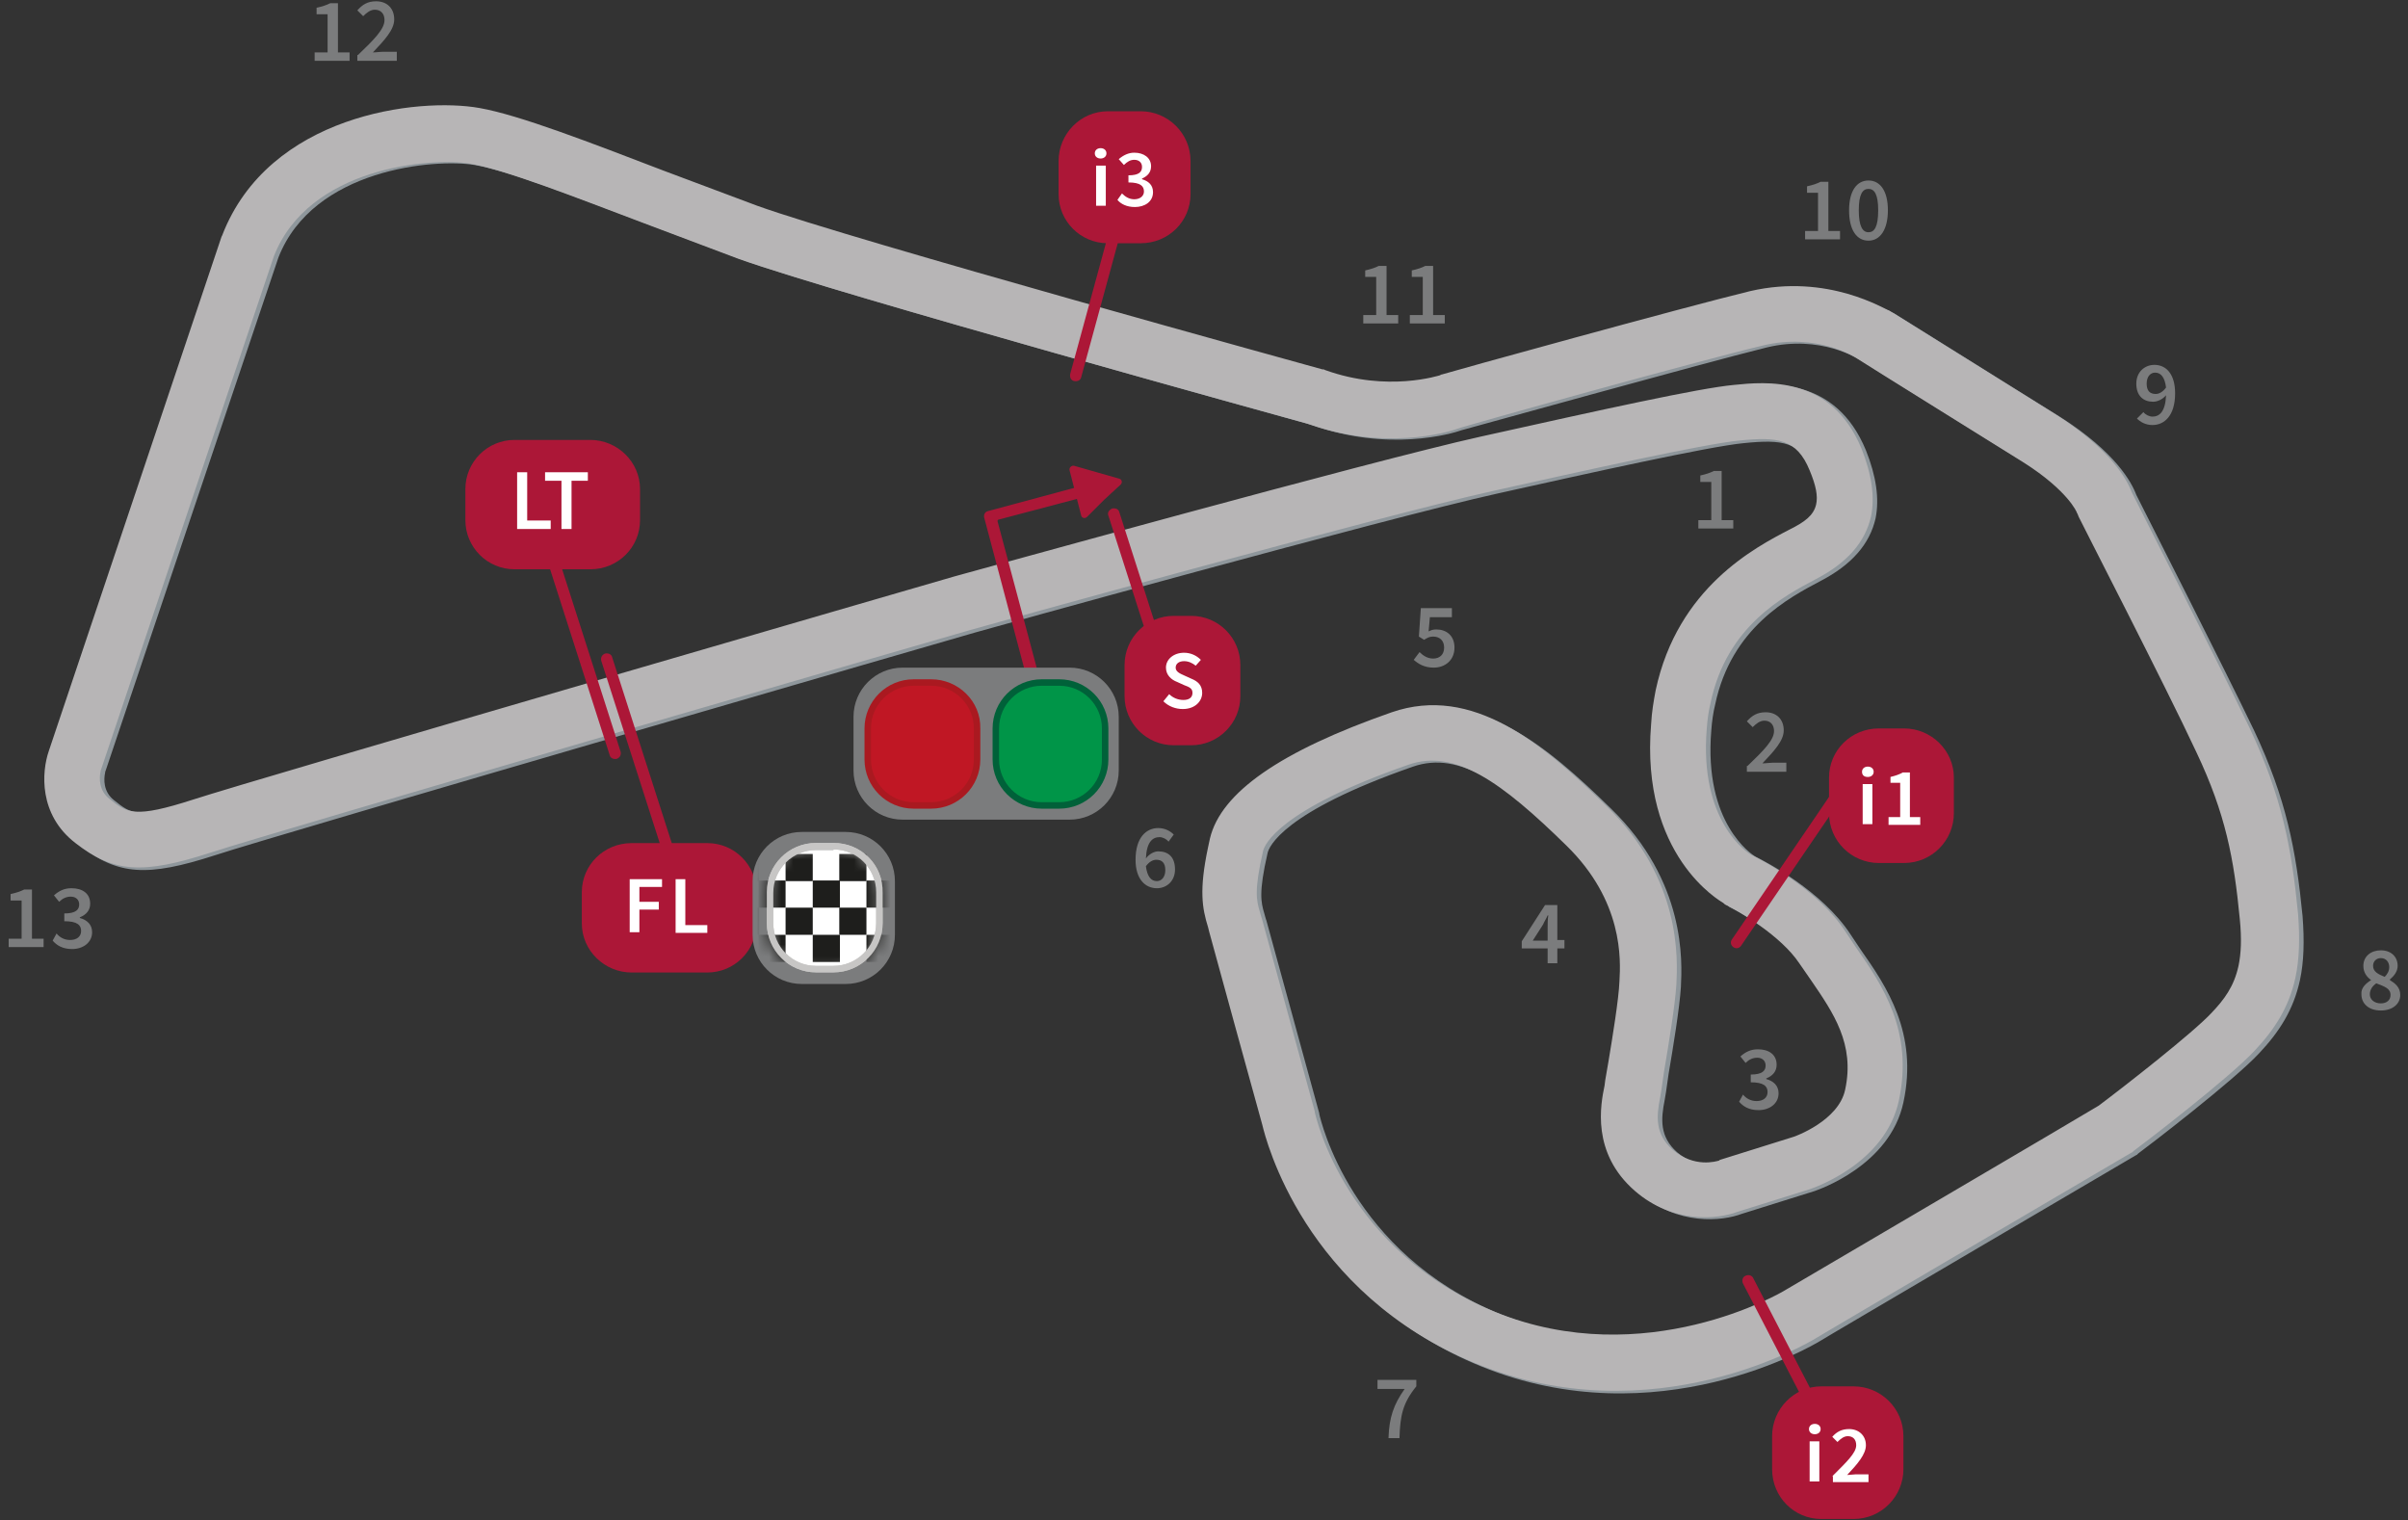 <?xml version="1.0" encoding="UTF-8"?>
<svg width="198px" height="125px" viewBox="0 0 198 125" version="1.1" xmlns="http://www.w3.org/2000/svg" xmlns:xlink="http://www.w3.org/1999/xlink">
    <rect x="0" y="0" width="198" height="125" fill="#333333" stroke="none"/>
    <!-- Generator: sketchtool 51.2 (57519) - http://www.bohemiancoding.com/sketch -->
    <title>5E812887-FBF4-4E3B-B6C8-5DAE1C82500F</title>
    <desc>Created with sketchtool.</desc>
    <defs>
        <path d="M0.266,4.255 C0.266,2.021 2.074,0.213 4.309,0.213 L5.745,0.213 C7.979,0.213 9.787,2.021 9.787,4.255 L9.787,6.809 C9.787,9.043 7.979,10.851 5.745,10.851 L4.309,10.851 C2.074,10.851 0.266,9.043 0.266,6.809 L0.266,4.255 Z" id="path-1"></path>
    </defs>
    <g id="Page-1" stroke="none" stroke-width="1" fill="none" fill-rule="evenodd">
        <g id="Circuit_info_05" transform="translate(-162, -498)">
            <g id="assets/circuits_info/83" transform="translate(161, 498)">
                <g id="assets/circuits_info/Sachsenring" transform="translate(1.5, 0)">
                    <g id="trazado" transform="translate(2.66, 8.511)" fill-rule="nonzero">
                        <path d="M141.064,15.638 C135.585,16.968 116.543,22.234 115.745,22.5 L115.691,22.5 L115.638,22.553 C115.585,22.553 111.33,23.989 106.17,22.128 L106.064,22.074 L105.957,22.074 C105.585,21.968 67.128,11.383 59.468,8.617 L51.809,5.745 C45.691,3.404 39.947,1.17 36.649,0.585 C31.596,-0.319 19.309,1.117 15.479,11.064 L15.426,11.17 L1.223,53.457 C0.638,55.16 0.372,58.67 3.404,61.011 C6.543,63.457 8.936,63.617 14.521,61.809 C19.521,60.16 76.383,43.67 76.968,43.511 C77.287,43.404 111.011,34.043 119.947,32.074 C127.34,30.426 137.394,28.191 140.213,27.926 C143.351,27.606 144.947,27.766 146.011,30.372 C146.543,31.649 146.702,32.5 146.543,33.191 C146.33,34.096 145.585,34.628 144.415,35.213 C141.543,36.702 135.16,40 133.351,48.457 C133.191,49.309 133.032,50.213 132.979,51.223 C132.074,62.074 138.67,65.798 138.936,65.957 L138.989,66.011 L139.043,66.064 C140.266,66.649 143.67,68.67 145.16,70.904 L146.117,72.287 C147.979,75 149.734,77.553 148.936,81.277 C148.936,81.277 148.936,81.277 148.936,81.277 C148.404,83.883 144.734,85.16 144.734,85.16 L138.617,87.074 L138.564,87.128 C138.351,87.181 136.543,87.766 134.734,86.223 C133.298,84.947 133.404,83.511 133.723,81.915 L133.83,81.277 L134.043,79.787 C134.415,77.606 134.947,74.362 135.053,72.66 C135.16,70.532 135.479,63.989 129.309,57.979 C124.043,52.819 118.298,47.979 111.649,50.266 C102.5,53.457 97.606,56.862 96.702,60.638 C96.649,60.904 96.596,61.17 96.543,61.383 C95.798,64.894 96.064,66.383 96.543,67.926 L96.649,68.351 C96.649,68.404 100.904,83.83 101.011,84.202 C101.277,85.319 104.415,98.032 118.617,103.83 C133.138,109.734 145.957,102.074 146.489,101.755 C146.436,101.755 172.447,86.489 172.447,86.489 L172.553,86.436 L172.66,86.33 C173.457,85.745 180.479,80.372 182.606,78.085 C184.255,76.33 185.426,74.521 185.957,72.074 C186.277,70.585 186.33,68.883 186.17,66.809 C185.638,61.383 184.84,57.181 182.181,51.543 C179.681,46.33 173.191,33.564 172.5,32.181 C172.128,31.17 170.798,28.67 166.277,25.798 L152.553,17.234 C152.181,17.181 147.5,14.096 141.064,15.638 Z M142.128,20.053 C146.543,18.989 149.681,21.011 149.84,21.117 C149.894,21.17 163.564,29.681 163.564,29.681 C167.234,32.021 167.926,33.777 167.926,33.777 C167.926,33.83 167.979,33.883 167.979,33.883 L168.085,34.149 C168.138,34.309 175.266,48.138 177.766,53.511 C180.16,58.564 180.851,62.234 181.383,67.234 C181.543,68.83 181.489,70.053 181.277,71.064 C180.904,72.766 180.106,73.83 179.043,74.947 C177.5,76.596 171.915,80.957 169.787,82.553 C169.574,82.713 143.936,97.766 143.936,97.766 C143.777,97.872 132.5,104.521 120.16,99.521 C107.926,94.521 105.426,83.564 105.319,83.085 L105.319,83.032 L100.957,67.128 C100.957,67.181 100.798,66.596 100.798,66.596 C100.532,65.691 100.319,64.894 101.064,61.649 C101.17,61.117 102.34,58.245 113.032,54.521 C116.862,53.191 120.691,55.957 126.011,61.17 C130.691,65.745 130.479,70.532 130.372,72.34 C130.319,73.777 129.787,77.021 129.468,78.936 L129.202,80.479 L129.149,80.904 C128.83,82.447 128.032,86.436 131.649,89.574 C134.787,92.287 138.457,91.915 140.106,91.277 L139.947,91.33 L146.064,89.415 C146.33,89.309 152.234,87.34 153.351,82.128 C153.351,82.128 153.351,82.128 153.351,82.128 C154.574,76.436 151.968,72.606 149.84,69.574 L148.989,68.298 C146.649,64.734 142.021,62.34 141.17,61.915 C140.904,61.755 136.915,59.202 137.553,51.543 C137.606,50.798 137.713,50.053 137.872,49.415 C139.202,43.085 143.936,40.638 146.543,39.255 C149.096,37.926 150.585,36.223 151.064,34.096 C151.383,32.5 151.117,30.638 150.266,28.511 C147.766,22.447 142.394,22.979 139.787,23.245 C136.915,23.511 128.989,25.266 118.936,27.5 C109.84,29.521 77.074,38.617 75.691,38.989 C73.298,39.681 18.138,55.691 13.085,57.34 C8.298,58.883 7.66,58.457 6.223,57.287 C5.319,56.596 5.372,55.532 5.479,55.053 C5.479,54.947 5.532,54.84 5.532,54.84 C5.532,54.84 19.202,14.202 19.734,12.66 C22.606,5.319 32.66,4.521 35.851,5.053 C38.723,5.532 44.521,7.819 50.16,9.947 L57.926,12.872 C65.798,15.691 103.191,26.011 104.734,26.436 L104.574,26.383 C111.011,28.723 116.277,27.128 117.021,26.862 C117.447,26.755 136.755,21.383 142.128,20.053 Z" id="Shape" fill="#8F979C"></path>
                        <path d="M140.745,15.426 C135.266,16.755 116.223,22.021 115.372,22.287 L115.319,22.287 L115.266,22.34 C115.213,22.34 110.957,23.777 105.798,21.915 L105.691,21.862 L105.585,21.862 C105.213,21.755 66.755,11.17 59.096,8.404 L51.436,5.532 C45.319,3.191 39.574,0.957 36.277,0.372 C31.223,-0.532 18.936,0.904 15.106,10.851 L15.053,10.957 L0.851,53.245 C0.266,54.947 -3.44169138e-15,58.457 3.032,60.798 C6.17,63.245 8.564,63.404 14.149,61.596 C19.149,59.947 76.011,43.457 76.596,43.298 C76.915,43.191 110.638,33.83 119.574,31.862 C126.968,30.213 137.021,27.979 139.84,27.713 C142.979,27.394 144.574,27.553 145.638,30.16 C146.17,31.436 146.33,32.287 146.17,32.979 C145.957,33.883 145.213,34.415 144.043,35 C141.17,36.489 134.787,39.787 132.979,48.245 C132.819,49.096 132.66,50 132.606,51.011 C131.702,61.862 138.298,65.585 138.564,65.745 L138.617,65.798 L138.67,65.851 C139.894,66.436 143.298,68.457 144.787,70.691 L145.745,72.074 C147.606,74.787 149.362,77.34 148.564,81.064 C148.564,81.064 148.564,81.064 148.564,81.064 C148.032,83.67 144.362,84.947 144.362,84.947 L138.245,86.862 L138.191,86.915 C137.979,86.968 136.17,87.553 134.362,86.011 C132.926,84.734 133.032,83.298 133.351,81.702 L133.457,81.064 L133.67,79.574 C134.043,77.394 134.574,74.149 134.681,72.447 C134.787,70.319 135.106,63.777 128.936,57.766 C123.67,52.606 117.926,47.766 111.277,50.053 C102.128,53.245 97.234,56.649 96.33,60.426 C96.277,60.691 96.223,60.957 96.17,61.17 C95.426,64.681 95.691,66.17 96.17,67.713 L96.277,68.138 C96.277,68.191 100.532,83.617 100.638,83.989 C100.904,85.106 104.043,97.819 118.245,103.617 C132.766,109.521 145.585,101.862 146.117,101.543 C146.064,101.543 172.074,86.277 172.074,86.277 L172.181,86.223 L172.287,86.117 C173.085,85.532 180.106,80.16 182.234,77.872 C183.883,76.117 185.053,74.309 185.585,71.862 C185.904,70.372 185.957,68.67 185.798,66.596 C185.266,61.17 184.468,56.968 181.809,51.33 C179.309,46.117 172.819,33.351 172.128,31.968 C171.755,30.957 170.426,28.457 165.904,25.585 L152.181,17.021 C151.862,16.968 147.181,13.936 140.745,15.426 Z M141.809,19.894 C146.223,18.83 149.362,20.851 149.521,20.957 C149.574,21.011 163.245,29.521 163.245,29.521 C166.915,31.862 167.606,33.617 167.606,33.617 C167.606,33.67 167.66,33.723 167.66,33.723 L167.766,33.989 C167.819,34.149 174.947,47.979 177.447,53.351 C179.84,58.404 180.532,62.074 181.011,67.074 C181.17,68.67 181.117,69.894 180.904,70.904 C180.532,72.606 179.734,73.67 178.67,74.787 C177.128,76.436 171.543,80.798 169.415,82.394 C169.202,82.553 143.564,97.606 143.564,97.606 C143.404,97.713 132.128,104.362 119.787,99.362 C107.553,94.362 105.053,83.404 104.947,82.926 L104.947,82.872 L100.585,66.968 C100.585,67.021 100.426,66.436 100.426,66.436 C100.16,65.532 99.947,64.734 100.691,61.489 C100.798,60.957 101.968,58.085 112.66,54.362 C116.489,53.032 120.319,55.798 125.638,61.011 C130.319,65.585 130.106,70.372 130,72.181 C129.947,73.617 129.415,76.862 129.096,78.777 L128.83,80.319 L128.777,80.745 C128.457,82.287 127.66,86.277 131.277,89.415 C134.415,92.128 138.085,91.755 139.734,91.117 L139.574,91.17 L145.691,89.255 C145.957,89.149 151.862,87.181 152.979,81.968 C152.979,81.968 152.979,81.968 152.979,81.968 C154.202,76.277 151.596,72.447 149.468,69.415 L148.617,68.138 C146.33,64.574 141.649,62.181 140.798,61.755 C140.532,61.596 136.543,59.043 137.181,51.383 C137.234,50.638 137.34,49.894 137.5,49.255 C138.83,42.926 143.564,40.479 146.17,39.096 C148.723,37.766 150.213,36.064 150.691,33.936 C151.011,32.34 150.745,30.479 149.894,28.351 C147.394,22.34 142.021,22.872 139.415,23.138 C136.543,23.404 128.617,25.16 118.564,27.394 C109.468,29.415 76.702,38.511 75.319,38.883 C72.926,39.574 17.766,55.585 12.713,57.234 C7.926,58.777 7.287,58.351 5.851,57.181 C4.947,56.489 5,55.426 5.106,54.947 C5.106,54.84 5.16,54.734 5.16,54.734 C5.16,54.734 18.83,14.096 19.362,12.553 C22.234,5.213 32.287,4.415 35.479,4.947 C38.351,5.426 44.149,7.713 49.787,9.84 L57.553,12.766 C65.426,15.585 102.819,25.904 104.362,26.33 L104.202,26.277 C110.638,28.617 115.904,27.021 116.649,26.755 C117.128,26.543 136.436,21.17 141.809,19.894 Z" id="Shape" fill="#B7B5B6"></path>
                    </g>
                    <g id="PUNTOS_INTERMEDIOS_Y_SEMAFORO" transform="translate(37.766, 9.043)">
                        <g id="Group" transform="translate(42.553, 28.723)" fill="#AC1737" fill-rule="nonzero">
                            <path d="M4.149,18.138 C3.883,18.191 3.617,18.032 3.564,17.819 L0.106,4.787 C0.053,4.574 0.16,4.309 0.426,4.255 L9.521,1.809 C9.787,1.755 10.053,1.915 10.106,2.128 C10.16,2.394 10,2.66 9.787,2.713 L1.33,4.947 C1.223,4.947 1.17,5.053 1.223,5.16 L4.521,17.5 C4.521,17.819 4.362,18.032 4.149,18.138 Z" id="Shape"></path>
                            <path d="M11.33,2.074 C11.489,1.915 11.436,1.649 11.223,1.596 L9.362,1.064 L7.5,0.532 C7.287,0.479 7.074,0.691 7.128,0.904 L7.606,2.766 L8.085,4.628 C8.138,4.84 8.404,4.894 8.564,4.734 L9.947,3.351 L11.33,2.074 Z" id="Shape"></path>
                        </g>
                        <path d="M16.969,60.279 L19.894,60.279 C22.128,60.279 23.936,62.088 23.936,64.322 L23.936,66.875 C23.936,69.109 22.128,70.918 19.894,70.918 L13.67,70.918 C11.436,70.918 9.574,69.109 9.574,66.875 L9.574,64.322 C9.574,62.088 11.383,60.279 13.67,60.279 L15.98,60.279 L11.17,45.279 C11.117,45.013 11.223,44.801 11.489,44.694 C11.755,44.641 12.021,44.747 12.074,45.013 L16.969,60.279 Z" id="Combined-Shape" fill="#AC1737" fill-rule="nonzero"></path>
                        <path d="M7.395,42.726 L10.319,42.726 C12.553,42.726 14.362,44.535 14.362,46.769 L14.362,49.322 C14.362,51.556 12.553,53.364 10.319,53.364 L4.096,53.364 C1.862,53.364 0,51.556 0,49.322 L0,46.769 C0,44.535 1.809,42.726 4.096,42.726 L6.405,42.726 L1.596,27.726 C1.543,27.46 1.649,27.247 1.915,27.141 C2.181,27.088 2.447,27.194 2.5,27.46 L7.395,42.726 Z" id="Combined-Shape-Copy" fill="#AC1737" fill-rule="nonzero" transform="translate(7.181, 40.246) scale(-1, -1) translate(-7.181, -40.246) "></path>
                        <path d="M4.255,34.453 L4.255,29.787 L5.083,29.787 L5.083,33.754 L7.016,33.754 L7.016,34.453 L4.255,34.453 Z M7.901,34.453 L7.901,30.486 L6.553,30.486 L6.553,29.787 L10.07,29.787 L10.07,30.486 L8.729,30.486 L8.729,34.453 L7.901,34.453 Z" id="LT" fill="#FFFFFF"></path>
                        <path d="M50.053,22.287 C49.787,22.234 49.681,21.968 49.734,21.702 L54.362,4.734 C54.415,4.468 54.681,4.362 54.947,4.415 C55.213,4.468 55.319,4.734 55.266,5 L50.638,21.968 C50.585,22.234 50.319,22.34 50.053,22.287 Z" id="Shape" fill="#AC1737" fill-rule="nonzero"></path>
                        <path d="M53.191,32.766 C53.457,32.713 53.723,32.819 53.777,33.085 L59.149,49.84 C59.202,50.106 59.096,50.372 58.83,50.426 C58.564,50.479 58.298,50.372 58.245,50.106 L52.872,33.351 C52.766,33.138 52.926,32.872 53.191,32.766 Z" id="Shape" fill="#AC1737" fill-rule="nonzero"></path>
                        <path d="M114.681,53.564 C114.894,53.723 114.947,53.989 114.787,54.202 L104.894,68.723 C104.734,68.936 104.468,68.989 104.255,68.83 C104.043,68.67 103.989,68.404 104.149,68.191 L114.043,53.67 C114.149,53.457 114.468,53.404 114.681,53.564 Z" id="Shape" fill="#AC1737" fill-rule="nonzero"></path>
                        <path d="M113.777,112.34 C113.564,112.447 113.245,112.394 113.138,112.128 L105.053,96.489 C104.947,96.277 105,95.957 105.266,95.851 C105.479,95.745 105.798,95.798 105.904,96.064 L113.989,111.702 C114.096,111.915 113.989,112.234 113.777,112.34 Z" id="Shape" fill="#AC1737" fill-rule="nonzero"></path>
                        <g id="Group" transform="translate(107.447, 104.787)" fill-rule="nonzero">
                            <path d="M0,4.255 C0,2.021 1.809,0.16 4.043,0.16 L6.702,0.16 C8.936,0.16 10.798,1.968 10.798,4.255 L10.798,6.968 C10.798,9.202 8.989,11.064 6.702,11.064 L4.043,11.064 C1.809,11.064 0,9.255 0,6.968 L0,4.255 Z" id="Shape" fill="#AC1737"></path>
                            <g transform="translate(2.66, 3.191)" fill="#FFFFFF" id="Shape">
                                <path d="M0.372,0.479 C0.372,0.213 0.585,0.053 0.851,0.053 C1.117,0.053 1.33,0.213 1.33,0.479 C1.33,0.745 1.117,0.904 0.851,0.904 C0.585,0.904 0.372,0.745 0.372,0.479 Z M0.426,1.489 L1.223,1.489 L1.223,4.787 L0.426,4.787 L0.426,1.489 Z"></path>
                                <path d="M2.287,4.362 C3.457,3.191 4.255,2.447 4.255,1.809 C4.255,1.33 3.989,1.064 3.564,1.064 C3.245,1.064 2.979,1.277 2.713,1.543 L2.287,1.117 C2.66,0.691 3.085,0.479 3.67,0.479 C4.468,0.479 5.053,1.011 5.053,1.809 C5.053,2.553 4.362,3.351 3.511,4.255 C3.723,4.255 4.043,4.202 4.202,4.202 L5.266,4.202 L5.266,4.84 L2.34,4.84 L2.34,4.362 L2.287,4.362 Z"></path>
                            </g>
                        </g>
                        <g id="Group" transform="translate(53.723, 41.489)" fill-rule="nonzero">
                            <path d="M0.479,4.149 C0.479,1.915 2.287,0.106 4.521,0.106 L5.957,0.106 C8.191,0.106 10,1.915 10,4.149 L10,6.702 C10,8.936 8.191,10.745 5.957,10.745 L4.521,10.745 C2.287,10.745 0.479,8.936 0.479,6.702 L0.479,4.149 Z" id="Shape" fill="#AC1737"></path>
                            <path d="M4.149,6.543 C4.468,6.862 4.894,7.021 5.319,7.021 C5.798,7.021 6.064,6.809 6.064,6.436 C6.064,6.064 5.798,5.957 5.372,5.798 L4.787,5.532 C4.362,5.372 3.883,5 3.883,4.362 C3.883,3.67 4.521,3.138 5.372,3.138 C5.904,3.138 6.383,3.351 6.755,3.723 L6.33,4.202 C6.064,3.989 5.745,3.83 5.372,3.83 C4.947,3.83 4.681,4.043 4.681,4.362 C4.681,4.681 5,4.84 5.372,5 L5.957,5.266 C6.489,5.479 6.862,5.798 6.862,6.436 C6.862,7.128 6.277,7.766 5.266,7.766 C4.681,7.766 4.096,7.553 3.67,7.128 L4.149,6.543 Z" id="Shape" fill="#FFFFFF"></path>
                        </g>
                        <g id="Group" transform="translate(9.043, 60.106)" fill="#FFFFFF" fill-rule="nonzero">
                            <g transform="translate(4.255, 2.66)" id="Shape">
                                <polygon points="0.213 0.479 2.872 0.479 2.872 1.117 1.011 1.117 1.011 2.34 2.606 2.34 2.606 2.979 1.011 2.979 1.011 4.84 0.213 4.84"></polygon>
                                <polygon points="3.989 0.479 4.787 0.479 4.787 4.255 6.596 4.255 6.596 4.894 3.989 4.894"></polygon>
                            </g>
                        </g>
                        <g id="Group" transform="translate(111.702, 50.532)" fill-rule="nonzero">
                            <path d="M0.426,4.362 C0.426,2.128 2.234,0.319 4.521,0.319 L6.596,0.319 C8.83,0.319 10.691,2.128 10.691,4.362 L10.691,7.287 C10.691,9.521 8.883,11.383 6.596,11.383 L4.521,11.383 C2.287,11.383 0.426,9.574 0.426,7.287 L0.426,4.362 Z" id="Shape" fill="#AC1737"></path>
                            <g transform="translate(2.66, 3.191)" fill="#FFFFFF" id="Shape">
                                <path d="M0.479,0.691 C0.479,0.426 0.691,0.266 0.957,0.266 C1.223,0.266 1.436,0.426 1.436,0.691 C1.436,0.957 1.223,1.117 0.957,1.117 C0.638,1.117 0.479,0.957 0.479,0.691 Z M0.532,1.702 L1.33,1.702 L1.33,5 L0.532,5 L0.532,1.702 Z"></path>
                                <path d="M2.66,4.415 L3.617,4.415 L3.617,1.596 L2.819,1.596 L2.819,1.117 C3.245,1.011 3.564,0.904 3.83,0.745 L4.415,0.745 L4.415,4.415 L5.266,4.415 L5.266,5.053 L2.66,5.053 L2.66,4.415 Z"></path>
                            </g>
                        </g>
                        <g id="Group" transform="translate(23.404, 59.043)">
                            <path d="M0.213,4.362 C0.213,2.128 2.021,0.319 4.255,0.319 L7.872,0.319 C10.106,0.319 11.915,2.128 11.915,4.362 L11.915,8.777 C11.915,11.011 10.106,12.819 7.872,12.819 L4.255,12.819 C2.021,12.819 0.213,11.011 0.213,8.777 L0.213,4.362 Z" id="Shape" fill="#7B7C7D" fill-rule="nonzero"></path>
                            <g transform="translate(1.064, 1.064)" fill-rule="nonzero" id="Shape">
                                <path d="M4.362,10.585 C2.287,10.585 0.585,8.883 0.585,6.809 L0.585,4.255 C0.585,2.181 2.287,0.479 4.362,0.479 L5.798,0.479 C7.872,0.479 9.574,2.181 9.574,4.255 L9.574,6.809 C9.574,8.883 7.872,10.585 5.798,10.585 L4.362,10.585 Z" fill="#FFFFFF"></path>
                                <path d="M5.798,0.691 C7.766,0.691 9.309,2.287 9.309,4.202 L9.309,6.755 C9.309,8.723 7.713,10.266 5.798,10.266 L4.362,10.266 C2.394,10.266 0.851,8.67 0.851,6.755 L0.851,4.255 C0.851,2.287 2.447,0.745 4.362,0.745 L5.798,0.745 L5.798,0.691 Z M5.798,0.16 L4.362,0.16 C2.128,0.16 0.319,1.968 0.319,4.202 L0.319,6.755 C0.319,8.989 2.128,10.798 4.362,10.798 L5.798,10.798 C8.032,10.798 9.84,8.989 9.84,6.755 L9.84,4.255 C9.894,1.968 8.085,0.16 5.798,0.16 Z" fill="#C7C6C5"></path>
                            </g>
                            <g id="Clipped" transform="translate(1.064, 1.064)">
                                <mask id="mask-2" fill="white">
                                    <use xlink:href="#path-1"></use>
                                </mask>
                                <g id="SVGID_19_"></g>
                                <g id="Group" mask="url(#mask-2)" fill="#1E1E1C" fill-rule="nonzero">
                                    <g transform="translate(-2.66, 1.064)" id="Rectangle-path">
                                        <rect x="0.106" y="0" width="2.234" height="2.234"></rect>
                                        <rect x="2.287" y="2.181" width="2.234" height="2.234"></rect>
                                        <rect x="4.521" y="0" width="2.234" height="2.234"></rect>
                                        <rect x="6.755" y="2.181" width="2.234" height="2.234"></rect>
                                        <rect x="0.106" y="4.415" width="2.234" height="2.234"></rect>
                                        <rect x="2.287" y="6.649" width="2.234" height="2.234"></rect>
                                        <rect x="4.521" y="4.415" width="2.234" height="2.234"></rect>
                                        <rect x="6.755" y="6.649" width="2.234" height="2.234"></rect>
                                        <rect x="8.936" y="0" width="2.234" height="2.234"></rect>
                                        <rect x="11.17" y="2.181" width="2.234" height="2.234"></rect>
                                        <rect x="8.936" y="4.415" width="2.234" height="2.234"></rect>
                                        <rect x="11.17" y="6.649" width="2.234" height="2.234"></rect>
                                    </g>
                                </g>
                            </g>
                            <path d="M6.862,1.755 C8.83,1.755 10.372,3.351 10.372,5.266 L10.372,7.819 C10.372,9.787 8.777,11.33 6.862,11.33 L5.426,11.33 C3.457,11.33 1.915,9.734 1.915,7.819 L1.915,5.319 C1.915,3.351 3.511,1.809 5.426,1.809 L6.862,1.809 L6.862,1.755 Z M6.862,1.223 L5.426,1.223 C3.191,1.223 1.383,3.032 1.383,5.266 L1.383,7.819 C1.383,10.053 3.191,11.862 5.426,11.862 L6.862,11.862 C9.096,11.862 10.904,10.053 10.904,7.819 L10.904,5.319 C10.957,3.032 9.149,1.223 6.862,1.223 Z" id="Shape" fill="#C7C6C5" fill-rule="nonzero"></path>
                        </g>
                        <g id="Group" transform="translate(31.915, 45.745)" fill-rule="nonzero">
                            <path d="M0,4.149 C0,1.915 1.809,0.106 4.043,0.106 L17.766,0.106 C20,0.106 21.809,1.915 21.809,4.149 L21.809,8.564 C21.809,10.798 20,12.606 17.766,12.606 L4.043,12.606 C1.809,12.606 0,10.798 0,8.564 L0,4.149 Z" id="Shape" fill="#7B7C7D"></path>
                            <g transform="translate(0.532, 1.064)" id="Shape">
                                <g>
                                    <path d="M4.415,10.426 C2.34,10.426 0.638,8.723 0.638,6.649 L0.638,4.096 C0.638,2.021 2.34,0.319 4.415,0.319 L5.851,0.319 C7.926,0.319 9.628,2.021 9.628,4.096 L9.628,6.649 C9.628,8.723 7.926,10.426 5.851,10.426 L4.415,10.426 Z" fill="#C01724"></path>
                                    <path d="M5.851,0.532 C7.819,0.532 9.362,2.128 9.362,4.043 L9.362,6.596 C9.362,8.564 7.766,10.106 5.851,10.106 L4.415,10.106 C2.447,10.106 0.904,8.511 0.904,6.596 L0.904,4.043 C0.904,2.074 2.5,0.532 4.415,0.532 L5.851,0.532 Z M5.851,0 L4.415,0 C2.181,0 0.372,1.809 0.372,4.043 L0.372,6.596 C0.372,8.83 2.181,10.638 4.415,10.638 L5.851,10.638 C8.085,10.638 9.894,8.83 9.894,6.596 L9.894,4.043 C9.947,1.809 8.085,0 5.851,0 Z" fill="#AA1920"></path>
                                </g>
                                <g transform="translate(10.638, 0)">
                                    <path d="M4.309,10.426 C2.234,10.426 0.532,8.723 0.532,6.649 L0.532,4.096 C0.532,2.021 2.234,0.319 4.309,0.319 L5.745,0.319 C7.819,0.319 9.521,2.021 9.521,4.096 L9.521,6.649 C9.521,8.723 7.819,10.426 5.745,10.426 L4.309,10.426 Z" fill="#009548"></path>
                                    <path d="M5.745,0.532 C7.713,0.532 9.255,2.128 9.255,4.043 L9.255,6.596 C9.255,8.564 7.66,10.106 5.745,10.106 L4.309,10.106 C2.34,10.106 0.798,8.511 0.798,6.596 L0.798,4.043 C0.798,2.074 2.394,0.532 4.309,0.532 L5.745,0.532 Z M5.745,0 L4.309,0 C2.074,0 0.266,1.809 0.266,4.043 L0.266,6.596 C0.266,8.83 2.074,10.638 4.309,10.638 L5.745,10.638 C7.979,10.638 9.787,8.83 9.787,6.596 L9.787,4.043 C9.787,1.809 7.979,0 5.745,0 Z" fill="#006139"></path>
                                </g>
                            </g>
                        </g>
                        <g id="Group" transform="translate(48.404, 0)" fill-rule="nonzero">
                            <path d="M0.372,4.202 C0.372,1.968 2.181,0.106 4.415,0.106 L7.128,0.106 C9.362,0.106 11.223,1.915 11.223,4.202 L11.223,6.915 C11.223,9.149 9.415,10.957 7.128,10.957 L4.415,10.957 C2.181,10.957 0.372,9.149 0.372,6.915 L0.372,4.202 Z" id="Shape" fill="#AC1737"></path>
                            <g transform="translate(3.191, 2.66)" fill="#FFFFFF" id="Shape">
                                <path d="M0.16,0.904 C0.16,0.638 0.372,0.479 0.638,0.479 C0.904,0.479 1.117,0.638 1.117,0.904 C1.117,1.17 0.904,1.33 0.638,1.33 C0.372,1.33 0.16,1.17 0.16,0.904 Z M0.266,1.915 L1.064,1.915 L1.064,5.213 L0.266,5.213 L0.266,1.915 Z"></path>
                                <path d="M2.394,4.202 C2.66,4.468 2.979,4.681 3.404,4.681 C3.883,4.681 4.202,4.415 4.202,4.043 C4.202,3.617 3.936,3.298 2.926,3.298 L2.926,2.713 C3.777,2.713 4.043,2.447 4.043,2.021 C4.043,1.649 3.777,1.436 3.404,1.436 C3.085,1.436 2.819,1.596 2.553,1.862 L2.128,1.383 C2.5,1.064 2.926,0.851 3.404,0.851 C4.202,0.851 4.787,1.277 4.787,1.968 C4.787,2.447 4.521,2.766 4.043,2.979 L4.043,3.032 C4.574,3.191 4.947,3.511 4.947,4.096 C4.947,4.894 4.255,5.319 3.457,5.319 C2.766,5.319 2.287,5.053 2.021,4.734 L2.394,4.202 Z"></path>
                            </g>
                        </g>
                    </g>
                    <g id="textos_y_numeros" fill="#7B7C7D" fill-rule="nonzero">
                        <path d="M139.149,42.766 L140.213,42.766 L140.213,39.628 L139.309,39.628 L139.309,39.096 C139.787,38.989 140.106,38.883 140.426,38.723 L141.064,38.723 L141.064,42.766 L142.021,42.766 L142.021,43.457 L139.149,43.457 L139.149,42.766 Z" id="Shape"></path>
                        <path d="M143.191,62.979 C144.521,61.702 145.372,60.851 145.372,60.106 C145.372,59.628 145.106,59.255 144.574,59.255 C144.202,59.255 143.883,59.521 143.617,59.787 L143.138,59.309 C143.564,58.83 143.989,58.564 144.681,58.564 C145.585,58.564 146.17,59.149 146.17,60.053 C146.17,60.904 145.372,61.755 144.415,62.766 C144.681,62.766 145,62.713 145.213,62.713 L146.383,62.713 L146.383,63.457 L143.138,63.457 L143.138,62.979 L143.191,62.979 Z" id="Shape"></path>
                        <path d="M142.819,90 C143.085,90.319 143.457,90.532 143.936,90.532 C144.468,90.532 144.84,90.266 144.84,89.787 C144.84,89.309 144.521,88.989 143.457,88.989 L143.457,88.351 C144.415,88.351 144.681,88.032 144.681,87.606 C144.681,87.234 144.415,86.968 143.989,86.968 C143.617,86.968 143.298,87.128 143.032,87.394 L142.606,86.862 C143.032,86.489 143.457,86.277 144.043,86.277 C144.947,86.277 145.585,86.702 145.585,87.553 C145.585,88.085 145.266,88.457 144.734,88.67 L144.734,88.723 C145.319,88.883 145.745,89.255 145.745,89.894 C145.745,90.745 145,91.277 144.096,91.277 C143.298,91.277 142.819,90.957 142.5,90.585 L142.819,90 Z" id="Shape"></path>
                        <path d="M128.138,77.979 L127.553,77.979 L127.553,79.202 L126.755,79.202 L126.755,77.979 L124.628,77.979 L124.628,77.394 L126.543,74.415 L127.553,74.415 L127.553,77.287 L128.138,77.287 L128.138,77.979 Z M126.755,77.34 L126.755,76.277 C126.755,76.011 126.755,75.585 126.809,75.266 L126.755,75.266 C126.649,75.532 126.489,75.745 126.383,76.011 L125.532,77.34 L126.755,77.34 Z" id="Shape"></path>
                        <path d="M116.223,53.617 C116.489,53.883 116.862,54.149 117.34,54.149 C117.872,54.149 118.245,53.83 118.245,53.245 C118.245,52.66 117.872,52.34 117.34,52.34 C117.021,52.34 116.862,52.447 116.596,52.606 L116.17,52.34 L116.33,50 L118.883,50 L118.883,50.745 L117.074,50.745 L116.968,51.915 C117.181,51.809 117.34,51.755 117.606,51.755 C118.404,51.755 119.096,52.234 119.096,53.245 C119.096,54.309 118.298,54.894 117.394,54.894 C116.596,54.894 116.117,54.574 115.745,54.255 L116.223,53.617 Z" id="Shape"></path>
                        <path d="M95.585,69.202 C95.426,68.989 95.106,68.83 94.84,68.83 C94.255,68.83 93.777,69.255 93.723,70.585 C93.989,70.213 94.415,70 94.734,70 C95.585,70 96.117,70.479 96.117,71.489 C96.117,72.447 95.426,73.032 94.628,73.032 C93.67,73.032 92.872,72.287 92.872,70.691 C92.872,68.83 93.777,68.085 94.734,68.085 C95.319,68.085 95.745,68.351 96.011,68.617 L95.585,69.202 Z M95.319,71.543 C95.319,70.957 95.053,70.691 94.574,70.691 C94.309,70.691 93.989,70.851 93.723,71.223 C93.83,72.074 94.149,72.447 94.628,72.447 C95,72.447 95.319,72.128 95.319,71.543 Z" id="Shape"></path>
                        <path d="M115,114.202 L112.766,114.202 L112.766,113.457 L115.957,113.457 L115.957,113.989 C114.84,115.372 114.628,116.383 114.574,118.245 L113.67,118.245 C113.723,116.543 114.096,115.479 115,114.202 Z" id="Shape"></path>
                        <path d="M194.468,80.585 C194.096,80.319 193.83,79.947 193.83,79.415 C193.83,78.617 194.468,78.138 195.266,78.138 C196.117,78.138 196.649,78.67 196.649,79.415 C196.649,79.894 196.33,80.266 196.011,80.532 L196.011,80.585 C196.436,80.851 196.862,81.17 196.862,81.809 C196.862,82.553 196.223,83.085 195.266,83.085 C194.309,83.085 193.67,82.553 193.67,81.755 C193.617,81.223 194.043,80.851 194.468,80.585 Z M195.266,82.5 C195.745,82.5 196.064,82.234 196.064,81.809 C196.064,81.277 195.585,81.117 194.894,80.851 C194.574,81.064 194.362,81.383 194.362,81.755 C194.362,82.181 194.734,82.5 195.266,82.5 Z M195.957,79.521 C195.957,79.096 195.691,78.777 195.266,78.777 C194.894,78.777 194.628,79.043 194.628,79.415 C194.628,79.894 195.053,80.106 195.585,80.319 C195.798,80.106 195.957,79.84 195.957,79.521 Z" id="Shape"></path>
                        <path d="M175.745,33.883 C175.904,34.096 176.223,34.255 176.489,34.255 C177.074,34.255 177.553,33.83 177.606,32.5 C177.34,32.819 176.915,33.032 176.543,33.032 C175.745,33.032 175.16,32.553 175.16,31.543 C175.16,30.585 175.851,30 176.649,30 C177.606,30 178.351,30.745 178.351,32.34 C178.351,34.202 177.447,34.947 176.489,34.947 C175.904,34.947 175.479,34.681 175.213,34.415 L175.745,33.883 Z M177.606,31.862 C177.5,31.011 177.181,30.638 176.702,30.638 C176.33,30.638 176.011,30.957 176.011,31.543 C176.011,32.128 176.277,32.394 176.755,32.394 C177.021,32.394 177.34,32.234 177.606,31.862 Z" id="Shape"></path>
                        <g id="Group" transform="translate(147.872, 14.362)">
                            <path d="M0.053,4.628 L1.117,4.628 L1.117,1.489 L0.213,1.489 L0.213,0.957 C0.691,0.851 1.011,0.745 1.33,0.585 L1.968,0.585 L1.968,4.628 L2.926,4.628 L2.926,5.319 L0.053,5.319 L0.053,4.628 Z" id="Shape"></path>
                            <path d="M3.67,2.926 C3.67,1.33 4.309,0.479 5.266,0.479 C6.223,0.479 6.862,1.33 6.862,2.926 C6.862,4.521 6.223,5.426 5.266,5.426 C4.309,5.426 3.67,4.574 3.67,2.926 Z M6.064,2.926 C6.064,1.596 5.745,1.17 5.266,1.17 C4.787,1.17 4.468,1.596 4.468,2.926 C4.468,4.255 4.787,4.734 5.266,4.734 C5.745,4.734 6.064,4.309 6.064,2.926 Z" id="Shape"></path>
                        </g>
                        <g id="Group" transform="translate(111.17, 21.809)">
                            <path d="M0.426,4.096 L1.489,4.096 L1.489,0.957 L0.585,0.957 L0.585,0.426 C1.064,0.319 1.383,0.213 1.702,0.053 L2.34,0.053 L2.34,4.096 L3.298,4.096 L3.298,4.787 L0.426,4.787 L0.426,4.096 Z" id="Shape"></path>
                            <path d="M4.255,4.096 L5.319,4.096 L5.319,0.957 L4.415,0.957 L4.415,0.426 C4.894,0.319 5.213,0.213 5.532,0.053 L6.17,0.053 L6.17,4.096 L7.128,4.096 L7.128,4.787 L4.255,4.787 L4.255,4.096 Z" id="Shape"></path>
                        </g>
                        <g id="Group" transform="translate(25, 0)">
                            <path d="M0.372,4.309 L1.436,4.309 L1.436,1.17 L0.532,1.17 L0.532,0.638 C1.011,0.532 1.33,0.426 1.649,0.266 L2.287,0.266 L2.287,4.309 L3.245,4.309 L3.245,5 L0.372,5 L0.372,4.309 Z" id="Shape"></path>
                            <path d="M3.936,4.521 C5.266,3.245 6.117,2.394 6.117,1.649 C6.117,1.17 5.851,0.798 5.319,0.798 C4.947,0.798 4.628,1.064 4.362,1.33 L3.883,0.851 C4.309,0.372 4.734,0.106 5.426,0.106 C6.33,0.106 6.915,0.691 6.915,1.596 C6.915,2.447 6.117,3.298 5.16,4.309 C5.426,4.309 5.745,4.255 5.957,4.255 L7.128,4.255 L7.128,5 L3.883,5 L3.883,4.521 L3.936,4.521 Z" id="Shape"></path>
                        </g>
                        <g id="Group" transform="translate(0, 72.872)">
                            <path d="M0.213,4.309 L1.277,4.309 L1.277,1.17 L0.372,1.17 L0.372,0.638 C0.851,0.532 1.17,0.426 1.489,0.266 L2.128,0.266 L2.128,4.309 L3.085,4.309 L3.085,5 L0.213,5 L0.213,4.309 Z" id="Shape"></path>
                            <path d="M4.149,3.883 C4.415,4.202 4.787,4.415 5.266,4.415 C5.798,4.415 6.17,4.149 6.17,3.67 C6.17,3.191 5.851,2.872 4.787,2.872 L4.787,2.234 C5.745,2.234 6.011,1.915 6.011,1.489 C6.011,1.117 5.745,0.851 5.319,0.851 C4.947,0.851 4.628,1.011 4.362,1.277 L3.936,0.745 C4.362,0.372 4.787,0.16 5.372,0.16 C6.277,0.16 6.915,0.585 6.915,1.436 C6.915,1.968 6.596,2.34 6.064,2.553 L6.064,2.606 C6.649,2.766 7.074,3.138 7.074,3.777 C7.074,4.628 6.33,5.16 5.426,5.16 C4.628,5.16 4.149,4.84 3.83,4.468 L4.149,3.883 Z" id="Shape"></path>
                        </g>
                    </g>
                </g>
            </g>
        </g>
    </g>
</svg>